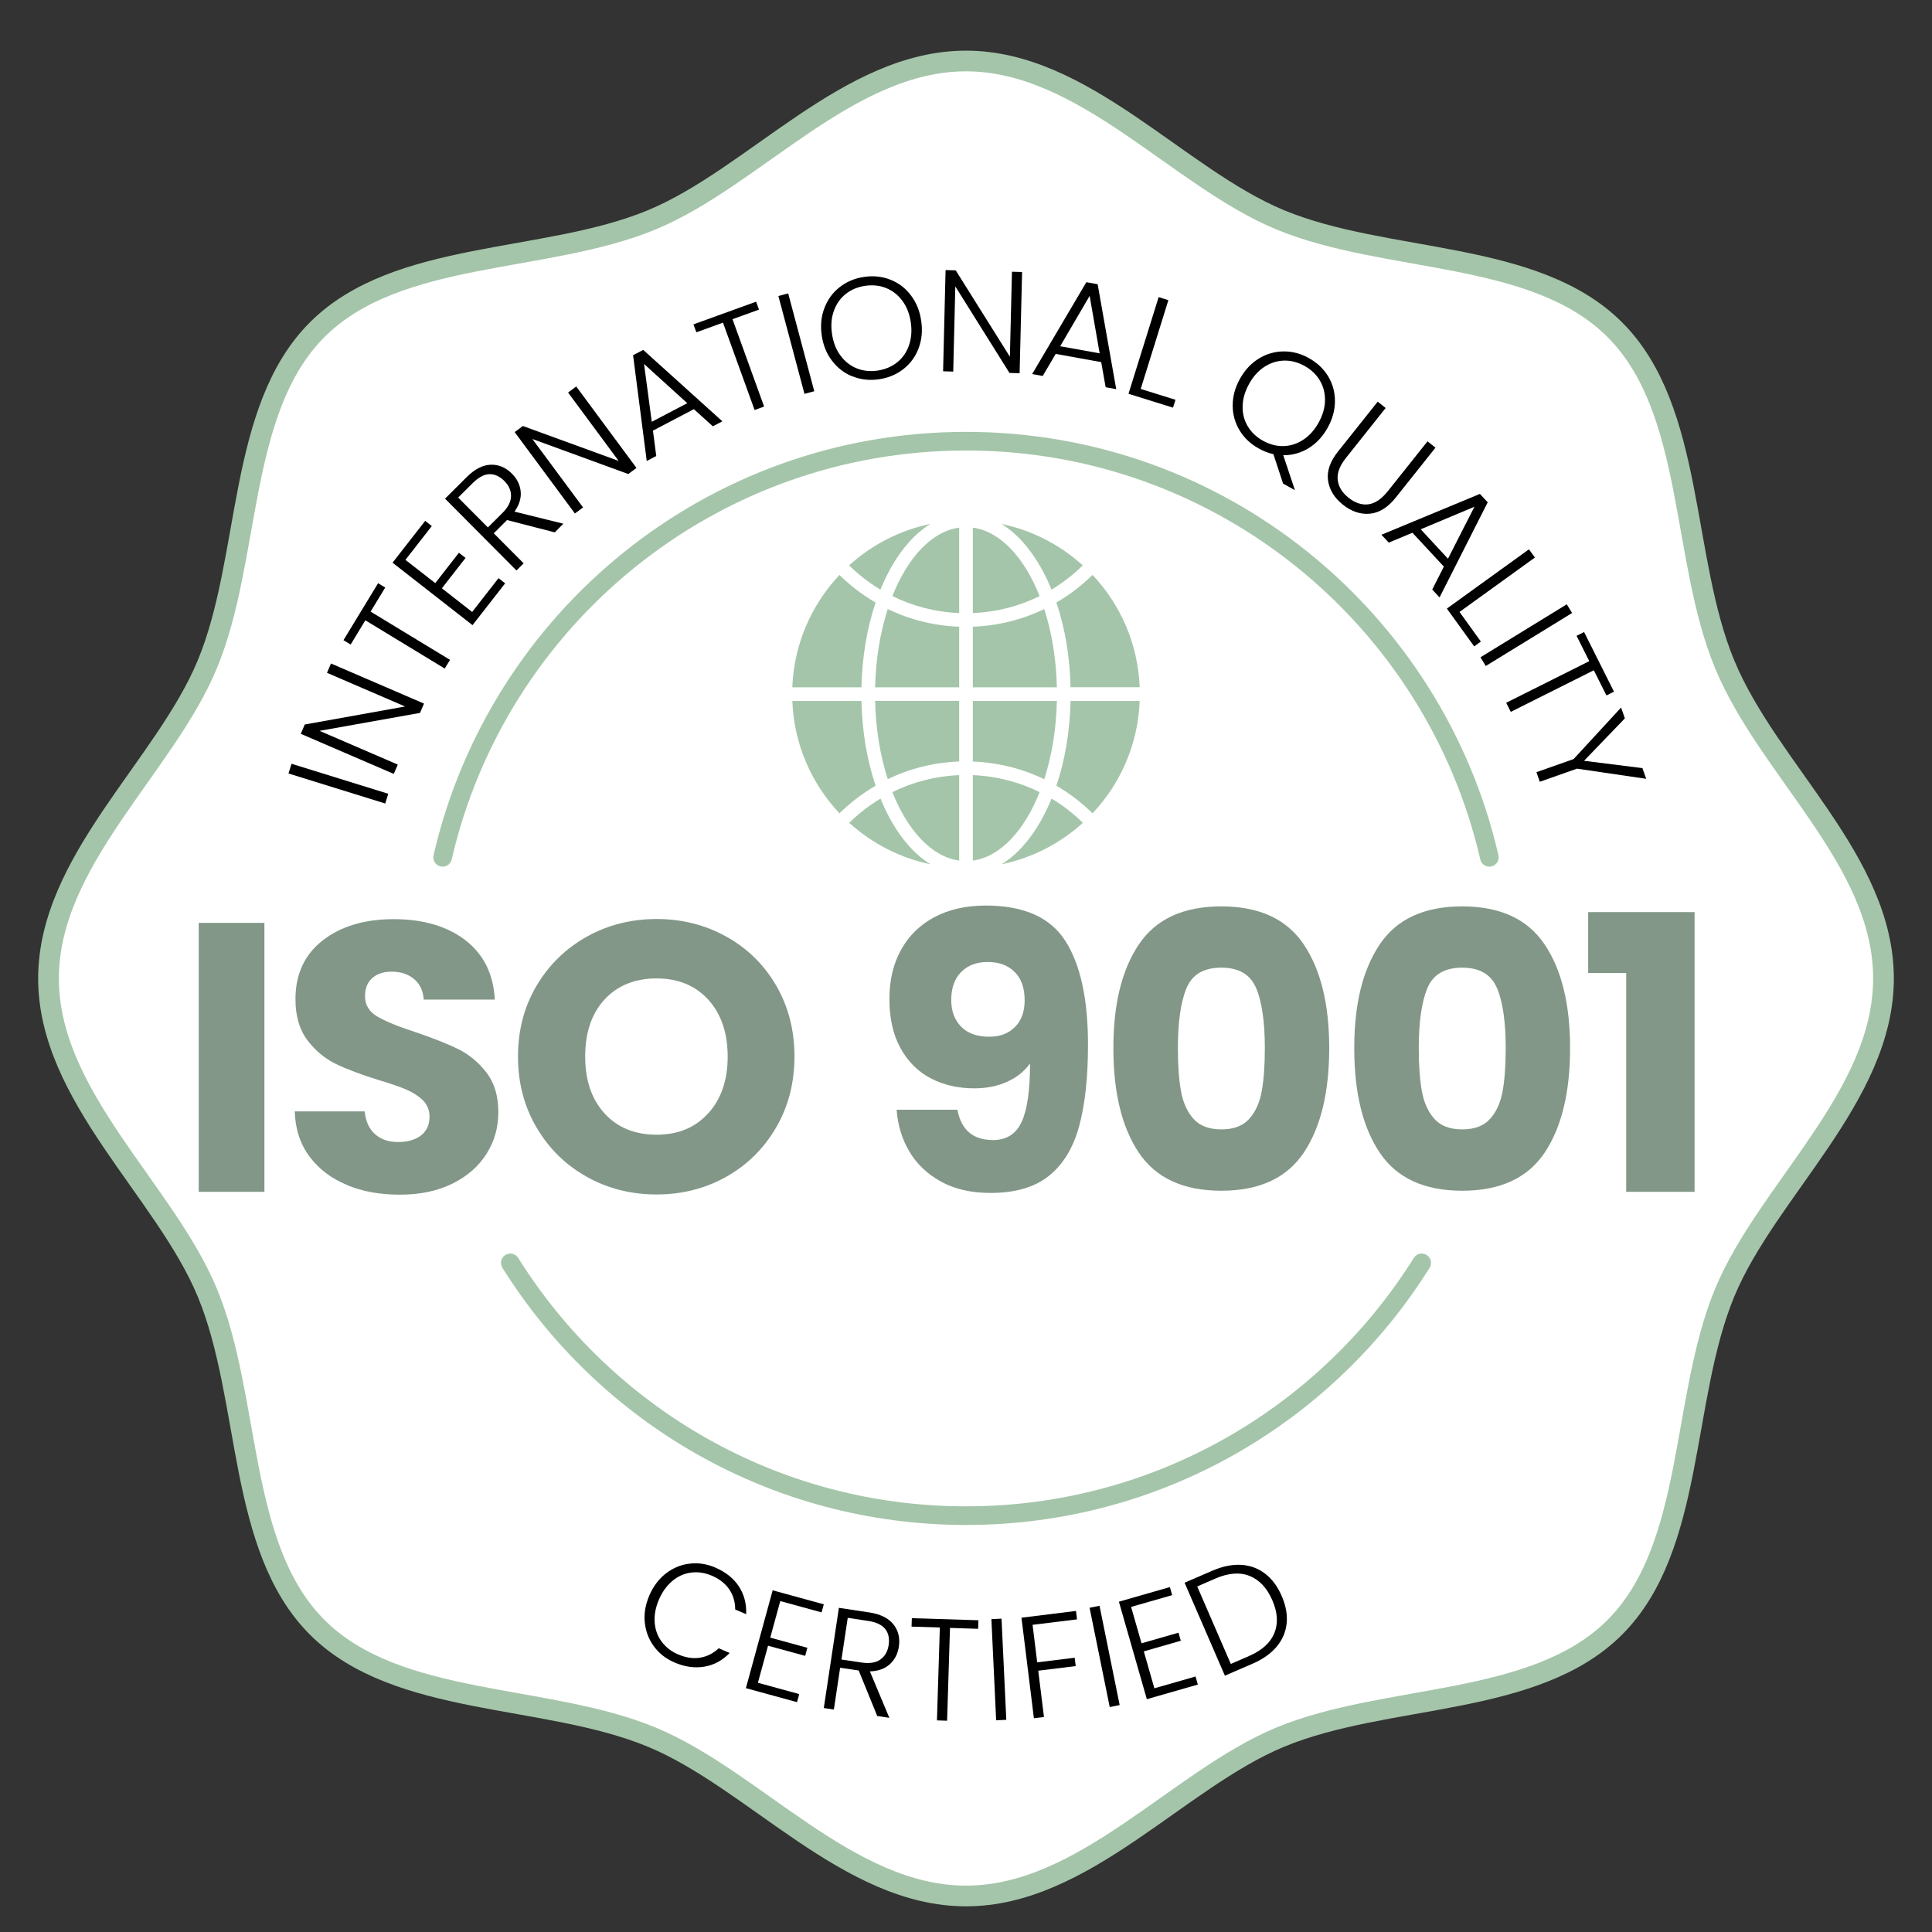 <svg xmlns="http://www.w3.org/2000/svg" id="Layer_1" data-name="Layer 1" viewBox="0 0 280 280"><rect x="0" y="0" width="280" height="280" fill="#333333" stroke="none"/><defs><style>      .cls-1 {        fill: #829787;      }      .cls-2 {        fill: #a4c5a9;      }      .cls-3 {        fill: #fff;      }      .cls-4 {        stroke-linecap: round;        stroke-linejoin: round;        stroke-width: 2.7px;      }      .cls-4, .cls-5 {        fill: none;        stroke: #a4c5a9;      }      .cls-5 {        stroke-miterlimit: 10;        stroke-width: 3px;      }    </style></defs><g><path class="cls-3" d="M272.97,141.81c0,17.08-16.87,30.69-23.02,45.54-6.38,15.4-4.32,36.88-15.92,48.49-11.6,11.6-33.09,9.54-48.49,15.92-14.85,6.16-28.46,23.02-45.54,23.02s-30.69-16.87-45.54-23.02c-15.4-6.38-36.88-4.32-48.49-15.92-11.6-11.6-9.54-33.09-15.92-48.49-6.16-14.85-23.02-28.46-23.02-45.54s16.87-30.69,23.02-45.54c6.38-15.4,4.32-36.88,15.92-48.49,11.6-11.6,33.09-9.54,48.49-15.92,14.85-6.16,28.46-23.02,45.54-23.02s30.69,16.87,45.54,23.02c15.4,6.38,36.88,4.32,48.49,15.92,11.6,11.6,9.54,33.09,15.92,48.49s23.02,28.46,23.02,45.54Z"></path><path class="cls-5" d="M272.97,141.81c0,17.08-16.87,30.69-23.02,45.54-6.38,15.4-4.32,36.88-15.92,48.49-11.6,11.6-33.09,9.54-48.49,15.92-14.85,6.16-28.46,23.02-45.54,23.02s-30.69-16.87-45.54-23.02c-15.4-6.38-36.88-4.32-48.49-15.92-11.6-11.6-9.54-33.09-15.92-48.49-6.16-14.85-23.02-28.46-23.02-45.54s16.87-30.69,23.02-45.54c6.38-15.4,4.32-36.88,15.92-48.49,11.6-11.6,33.09-9.54,48.49-15.92,14.85-6.16,28.46-23.02,45.54-23.02s30.69,16.87,45.54,23.02c15.4,6.38,36.88,4.32,48.49,15.92,11.6,11.6,9.54,33.09,15.92,48.49s23.02,28.46,23.02,45.54Z"></path></g><g><path d="M42.25,110.69l14.02,4.35-.44,1.41-14.02-4.35.44-1.41Z"></path><path d="M61.45,101.97l-.58,1.35-14.56,2.6,11.34,4.89-.58,1.35-13.48-5.81.58-1.35,14.54-2.61-11.32-4.88.58-1.35,13.48,5.81Z"></path><path d="M54.79,84.52l1.04.63-2.12,3.49,11.51,6.99-.77,1.26-11.5-6.99-2.13,3.51-1.04-.63,5.02-8.26Z"></path><path d="M58.76,81.14l4.32,3.37,3.43-4.4.96.75-3.43,4.4,4.39,3.43,3.82-4.9.96.75-4.73,6.06-11.59-9.05,4.73-6.06.96.75-3.82,4.9Z"></path><path d="M80.39,77.15l-6.91-1.78-1.92,1.92,4.33,4.35-1.04,1.04-10.35-10.41,3.13-3.12c1.16-1.16,2.32-1.76,3.48-1.8,1.15-.04,2.18.39,3.08,1.29.75.75,1.17,1.61,1.27,2.57.1.96-.2,1.94-.89,2.94l7.08,1.75-1.25,1.25ZM70.71,76.44l2.1-2.09c.82-.81,1.23-1.62,1.25-2.43.02-.81-.3-1.54-.96-2.21-.68-.68-1.41-1.01-2.17-.99-.77.02-1.58.46-2.44,1.31l-2.09,2.08,4.31,4.33Z"></path><path d="M92.24,67.82l-1.19.88-13.9-5.08,7.35,9.92-1.18.88-8.73-11.8,1.19-.88,13.88,5.06-7.33-9.91,1.18-.88,8.73,11.8Z"></path><path d="M100.56,59.3l-5.93,3.11.48,3.68-1.38.72-1.98-15.33,1.47-.77,11.47,10.35-1.38.72-2.76-2.49ZM99.6,58.43l-6.26-5.68,1.12,8.38,5.15-2.7Z"></path><path d="M109.58,43.72l.42,1.15-3.84,1.39,4.58,12.66-1.38.5-4.58-12.66-3.86,1.4-.42-1.15,9.09-3.29Z"></path><path d="M114.23,42.52l3.78,14.18-1.42.38-3.78-14.18,1.42-.38Z"></path><path d="M123.56,54.56c-1.19-.47-2.18-1.23-2.97-2.27-.8-1.04-1.3-2.27-1.5-3.7-.21-1.43-.07-2.75.4-3.97.47-1.22,1.21-2.23,2.21-3.01,1.01-.79,2.18-1.28,3.53-1.48,1.36-.2,2.64-.06,3.83.41,1.19.47,2.18,1.23,2.96,2.27.79,1.04,1.29,2.27,1.49,3.7.21,1.43.08,2.75-.38,3.97-.46,1.22-1.2,2.22-2.2,3.01-1.01.79-2.19,1.28-3.55,1.48-1.35.19-2.62.06-3.8-.42ZM129.99,52.54c.79-.62,1.37-1.44,1.73-2.45.36-1.01.46-2.13.28-3.36-.18-1.23-.58-2.28-1.22-3.13-.63-.86-1.42-1.47-2.35-1.85-.93-.38-1.94-.48-3.03-.33-1.08.16-2.02.55-2.81,1.17-.79.62-1.37,1.44-1.73,2.44-.37,1-.46,2.12-.28,3.35s.58,2.28,1.22,3.14c.63.86,1.42,1.48,2.35,1.86s1.94.48,3.03.33c1.08-.16,2.02-.55,2.81-1.17Z"></path><path d="M147.77,54.09l-1.47-.04-7.85-12.54-.3,12.34-1.47-.04.36-14.67,1.47.04,7.85,12.52.3-12.32,1.47.04-.36,14.67Z"></path><path d="M159.59,52.48l-6.59-1.19-1.88,3.2-1.53-.28,7.85-13.31,1.64.29,2.69,15.21-1.53-.28-.65-3.66ZM159.37,51.21l-1.45-8.33-4.27,7.3,5.72,1.03Z"></path><path d="M165.32,56.37l5.04,1.57-.36,1.14-6.45-2.01,4.37-14.01,1.41.44-4.01,12.87Z"></path><path d="M185.95,70.07l-1.4-4.25c-.73-.16-1.44-.44-2.12-.82-1.19-.66-2.12-1.54-2.78-2.63-.66-1.09-1-2.3-1-3.6,0-1.31.34-2.59,1.04-3.85.7-1.26,1.6-2.24,2.71-2.93,1.11-.69,2.31-1.04,3.58-1.06,1.28-.02,2.51.3,3.7.96,1.2.67,2.14,1.55,2.8,2.64.66,1.09.99,2.29.99,3.6,0,1.31-.35,2.59-1.05,3.85-.72,1.3-1.65,2.29-2.78,2.98-1.14.69-2.36,1.03-3.66,1.01l1.69,5.07-1.73-.96ZM180.09,58.89c-.02,1.07.23,2.04.75,2.9.52.86,1.25,1.56,2.21,2.09s1.94.79,2.94.77c1.01-.02,1.96-.32,2.86-.9.9-.58,1.65-1.42,2.26-2.51.6-1.09.91-2.17.92-3.23.01-1.06-.24-2.03-.76-2.89-.52-.86-1.25-1.56-2.21-2.09-.96-.53-1.94-.79-2.94-.77-1.01.02-1.96.32-2.85.89-.9.58-1.65,1.41-2.25,2.5-.6,1.09-.91,2.17-.93,3.24Z"></path><path d="M200.82,59.13l-5.75,7.23c-.91,1.14-1.31,2.2-1.2,3.18.11.98.63,1.85,1.58,2.6.94.75,1.9,1.07,2.86.95.96-.12,1.9-.75,2.82-1.9l5.76-7.23,1.15.92-5.74,7.21c-1.16,1.46-2.42,2.24-3.78,2.36-1.36.12-2.66-.32-3.9-1.31-1.24-.99-1.96-2.16-2.15-3.51-.19-1.35.29-2.75,1.46-4.21l5.74-7.21,1.15.92Z"></path><path d="M209.26,82.12l-4.56-4.91-3.43,1.43-1.06-1.14,14.27-5.92,1.13,1.22-6.98,13.78-1.06-1.14,1.68-3.31ZM209.85,80.97l3.84-7.53-7.79,3.27,3.95,4.26Z"></path><path d="M211.53,88.7l3.09,4.28-.97.7-3.96-5.48,11.9-8.59.86,1.19-10.93,7.89Z"></path><path d="M227.84,88.84l-12.51,7.68-.77-1.26,12.51-7.68.77,1.26Z"></path><path d="M233.91,100.24l-1.09.55-1.83-3.65-12.04,6.03-.66-1.32,12.04-6.03-1.84-3.67,1.09-.55,4.33,8.64Z"></path><path d="M238.57,112.87l-10.02-1.47-5.39,1.9-.49-1.39,5.39-1.9,6.88-7.47.55,1.57-5.92,6.15,8.46,1.06.55,1.55Z"></path></g><g><path d="M96.49,228.05c1.03-.8,2.17-1.28,3.43-1.43,1.26-.16,2.5.03,3.74.56,1.51.65,2.65,1.56,3.42,2.73.77,1.18,1.12,2.52,1.06,4.03l-1.59-.68c0-1.08-.28-2.05-.85-2.9-.57-.85-1.42-1.52-2.54-2-.99-.42-1.99-.58-2.98-.45-.99.12-1.9.52-2.72,1.2s-1.48,1.59-1.97,2.73c-.49,1.15-.69,2.25-.61,3.3.08,1.06.42,1.99,1.02,2.79s1.39,1.42,2.38,1.84c1.12.48,2.19.64,3.2.47,1.01-.17,1.9-.62,2.68-1.36l1.59.68c-1.04,1.08-2.25,1.74-3.64,1.98-1.39.24-2.83.05-4.33-.59-1.24-.53-2.24-1.3-2.99-2.32-.76-1.02-1.2-2.17-1.34-3.46s.08-2.6.65-3.93c.57-1.33,1.37-2.39,2.39-3.19Z"></path><path d="M113.08,232.05l-1.45,5.29,5.38,1.47-.32,1.17-5.38-1.47-1.47,5.37,5.99,1.64-.32,1.17-7.41-2.03,3.88-14.18,7.41,2.03-.32,1.17-5.99-1.64Z"></path><path d="M127.14,248.71l-2.69-6.61-2.69-.4-.91,6.06-1.46-.22,2.19-14.52,4.37.66c1.62.24,2.8.82,3.52,1.72.72.9.99,1.98.8,3.24-.16,1.05-.6,1.9-1.31,2.55-.71.65-1.68,1-2.89,1.04l2.82,6.73-1.75-.26ZM121.95,240.51l2.94.44c1.14.17,2.04.02,2.7-.44.66-.47,1.06-1.16,1.2-2.09.14-.96-.02-1.73-.5-2.34-.48-.6-1.31-.99-2.51-1.17l-2.92-.44-.91,6.04Z"></path><path d="M141.8,234.84l-.04,1.22-4.08-.13-.42,13.45-1.47-.05.42-13.46-4.1-.13.04-1.22,9.66.3Z"></path><path d="M145.15,234.59l.69,14.66-1.47.07-.69-14.66,1.47-.07Z"></path><path d="M155.94,233.48l.15,1.21-6.44.79.67,5.44,5.43-.67.15,1.21-5.43.67.83,6.71-1.46.18-1.8-14.57,7.9-.98Z"></path><path d="M159.35,232.72l2.92,14.39-1.44.29-2.92-14.39,1.44-.29Z"></path><path d="M163.93,232.89l1.51,5.27,5.36-1.54.33,1.17-5.36,1.54,1.53,5.35,5.97-1.71.33,1.17-7.39,2.12-4.05-14.13,7.39-2.12.33,1.17-5.97,1.71Z"></path><path d="M179.88,226.79c1.3.08,2.46.5,3.46,1.27,1.01.77,1.81,1.85,2.42,3.25.6,1.39.84,2.71.71,3.96-.13,1.25-.61,2.38-1.45,3.38-.84,1-2,1.82-3.5,2.47l-4,1.73-5.84-13.47,4-1.73c1.49-.65,2.89-.93,4.19-.86ZM184.7,236.66c.56-1.41.46-2.99-.31-4.75-.77-1.77-1.86-2.94-3.28-3.51-1.42-.57-3.07-.44-4.95.37l-2.65,1.15,4.87,11.23,2.65-1.15c1.88-.82,3.1-1.93,3.66-3.34Z"></path></g><g><path class="cls-1" d="M38.32,133.75v38.98h-9.52v-38.98h9.52Z"></path><path class="cls-1" d="M50.29,171.73c-2.26-.92-4.07-2.29-5.43-4.11-1.35-1.81-2.07-4-2.14-6.55h10.13c.15,1.44.65,2.55,1.5,3.3.85.76,1.97,1.14,3.34,1.14s2.52-.32,3.34-.97c.82-.65,1.22-1.55,1.22-2.69,0-.96-.33-1.76-.97-2.39-.65-.63-1.45-1.15-2.39-1.55-.95-.41-2.29-.87-4.04-1.39-2.52-.78-4.58-1.56-6.18-2.33-1.6-.78-2.97-1.92-4.12-3.44-1.15-1.52-1.73-3.5-1.73-5.94,0-3.63,1.32-6.47,3.95-8.52,2.63-2.05,6.07-3.08,10.3-3.08s7.78,1.03,10.41,3.08c2.63,2.05,4.04,4.91,4.23,8.58h-10.3c-.08-1.26-.54-2.25-1.39-2.97-.85-.72-1.95-1.08-3.28-1.08-1.15,0-2.08.31-2.78.92s-1.06,1.49-1.06,2.64c0,1.26.59,2.24,1.78,2.94,1.19.7,3.04,1.46,5.57,2.28,2.52.85,4.57,1.67,6.15,2.44,1.58.78,2.94,1.91,4.09,3.39,1.15,1.48,1.73,3.39,1.73,5.72s-.57,4.24-1.7,6.05c-1.13,1.81-2.78,3.26-4.93,4.33-2.15,1.07-4.7,1.61-7.63,1.61s-5.42-.46-7.68-1.39Z"></path><path class="cls-1" d="M85.06,170.56c-3.06-1.7-5.49-4.08-7.29-7.14-1.8-3.05-2.7-6.49-2.7-10.3s.9-7.24,2.7-10.27c1.8-3.04,4.23-5.4,7.29-7.11,3.06-1.7,6.43-2.55,10.1-2.55s7.04.85,10.1,2.55c3.06,1.7,5.47,4.07,7.24,7.11,1.76,3.04,2.64,6.46,2.64,10.27s-.89,7.25-2.67,10.3c-1.78,3.05-4.19,5.43-7.24,7.14-3.04,1.7-6.4,2.55-10.08,2.55s-7.04-.85-10.1-2.55ZM102.65,161.35c1.87-2.07,2.81-4.81,2.81-8.22s-.94-6.19-2.81-8.25c-1.88-2.05-4.37-3.08-7.49-3.08s-5.67,1.02-7.54,3.05c-1.88,2.04-2.81,4.79-2.81,8.27s.94,6.19,2.81,8.25c1.87,2.05,4.39,3.08,7.54,3.08s5.61-1.04,7.49-3.11Z"></path><path class="cls-1" d="M143.88,165.23c1.97,0,3.36-.87,4.17-2.61.82-1.74,1.23-4.57,1.23-8.5-.82,1.15-1.93,2.04-3.34,2.67-1.41.63-2.99.94-4.73.94-2.38,0-4.49-.49-6.35-1.47-1.86-.98-3.31-2.44-4.37-4.39-1.06-1.94-1.59-4.3-1.59-7.08s.57-5.13,1.7-7.16c1.13-2.04,2.75-3.61,4.84-4.72,2.1-1.11,4.57-1.67,7.43-1.67,5.49,0,9.33,1.7,11.52,5.11,2.19,3.41,3.29,8.42,3.29,15.05,0,4.81-.44,8.78-1.31,11.91-.87,3.13-2.34,5.51-4.4,7.14-2.06,1.63-4.87,2.44-8.43,2.44-2.82,0-5.22-.56-7.21-1.67-1.99-1.11-3.51-2.57-4.57-4.39-1.06-1.81-1.66-3.81-1.81-6h8.8c.56,2.92,2.26,4.39,5.12,4.39ZM147.11,148.83c.93-.94,1.39-2.23,1.39-3.86,0-1.78-.48-3.15-1.45-4.11-.97-.96-2.26-1.44-3.9-1.44s-2.92.49-3.87,1.47c-.95.98-1.42,2.32-1.42,4.03,0,1.59.47,2.88,1.42,3.86.95.98,2.31,1.47,4.09,1.47,1.56,0,2.8-.47,3.73-1.42Z"></path><path class="cls-1" d="M165.06,136.86c2.47-3.67,6.45-5.5,11.94-5.5s9.47,1.83,11.94,5.5c2.47,3.66,3.7,8.68,3.7,15.05s-1.23,11.49-3.7,15.16c-2.47,3.67-6.45,5.5-11.94,5.5s-9.47-1.83-11.94-5.5c-2.47-3.67-3.7-8.72-3.7-15.16s1.23-11.38,3.7-15.05ZM182.07,143.27c-.82-2.02-2.5-3.03-5.07-3.03s-4.25,1.01-5.07,3.03c-.82,2.02-1.22,4.9-1.22,8.63,0,2.52.15,4.6.45,6.25.3,1.65.9,2.98,1.81,4,.91,1.02,2.25,1.53,4.04,1.53s3.13-.51,4.04-1.53c.91-1.02,1.51-2.35,1.81-4,.3-1.65.45-3.73.45-6.25,0-3.74-.41-6.62-1.22-8.63Z"></path><path class="cls-1" d="M199.97,136.86c2.47-3.67,6.45-5.5,11.94-5.5s9.47,1.83,11.94,5.5c2.47,3.66,3.7,8.68,3.7,15.05s-1.23,11.49-3.7,15.16c-2.47,3.67-6.45,5.5-11.94,5.5s-9.47-1.83-11.94-5.5c-2.47-3.67-3.7-8.72-3.7-15.16s1.23-11.38,3.7-15.05ZM216.98,143.27c-.82-2.02-2.51-3.03-5.07-3.03s-4.25,1.01-5.07,3.03c-.82,2.02-1.22,4.9-1.22,8.63,0,2.52.15,4.6.45,6.25.3,1.65.9,2.98,1.81,4,.91,1.02,2.25,1.53,4.04,1.53s3.13-.51,4.04-1.53c.91-1.02,1.51-2.35,1.81-4,.3-1.65.45-3.73.45-6.25,0-3.74-.41-6.62-1.22-8.63Z"></path><path class="cls-1" d="M230.17,141.02v-8.83h15.42v40.54h-9.91v-31.71h-5.51Z"></path></g><g><path class="cls-4" d="M215.85,124.25c-7.96-34.54-38.89-60.31-75.85-60.31s-67.89,25.76-75.85,60.31"></path><path class="cls-4" d="M73.96,183.03c13.76,21.99,38.18,36.63,66.04,36.63s52.28-14.64,66.04-36.63"></path></g><path class="cls-2" d="M150.67,114.8c-2.94-1.45-6.22-2.32-9.68-2.46v12.38c3.97-.54,7.46-4.33,9.68-9.92Z"></path><path class="cls-2" d="M127.6,85.45c.45-1.11.96-2.16,1.51-3.15,1.63-2.9,3.59-5.05,5.74-6.37-4.48.93-8.53,3.05-11.79,6.01,1.37,1.34,2.89,2.52,4.53,3.51Z"></path><path class="cls-2" d="M139.01,99.61v-8.78c-3.7-.14-7.2-1.04-10.35-2.56-1.08,3.35-1.74,7.21-1.83,11.34h12.18Z"></path><path class="cls-2" d="M139.01,124.72v-12.38c-3.46.14-6.74,1.01-9.68,2.46,2.22,5.59,5.7,9.38,9.68,9.92Z"></path><path class="cls-2" d="M140.99,76.47v12.38c3.46-.14,6.74-1.01,9.68-2.46-2.22-5.59-5.7-9.38-9.68-9.92Z"></path><path class="cls-2" d="M129.33,86.39c2.94,1.45,6.22,2.32,9.68,2.46v-12.38c-3.97.54-7.46,4.33-9.68,9.92Z"></path><path class="cls-2" d="M134.86,125.26c-2.15-1.32-4.11-3.47-5.74-6.37-.56-.99-1.06-2.04-1.51-3.15-1.65.99-3.17,2.17-4.53,3.51,3.26,2.96,7.31,5.08,11.79,6.01Z"></path><path class="cls-2" d="M128.66,112.92c3.15-1.52,6.66-2.42,10.35-2.56v-8.78h-12.18c.09,4.13.75,7.99,1.83,11.34Z"></path><path class="cls-2" d="M126.9,113.87c-1.25-3.7-1.96-7.9-2.05-12.28h-10.02c.24,6.29,2.79,11.99,6.83,16.28,1.57-1.54,3.33-2.89,5.24-4Z"></path><path class="cls-2" d="M155.15,101.59c-.09,4.38-.8,8.58-2.05,12.28,1.91,1.11,3.67,2.46,5.24,4,4.04-4.29,6.59-9.98,6.83-16.28h-10.02Z"></path><path class="cls-2" d="M153.1,87.32c1.25,3.7,1.96,7.9,2.05,12.28h10.02c-.24-6.29-2.79-11.99-6.83-16.28-1.57,1.54-3.33,2.89-5.24,4Z"></path><path class="cls-2" d="M124.85,99.61c.09-4.38.8-8.58,2.05-12.28-1.91-1.11-3.67-2.46-5.24-4-4.04,4.29-6.59,9.98-6.83,16.28h10.02Z"></path><path class="cls-2" d="M152.4,115.74c-.45,1.11-.96,2.16-1.51,3.15-1.63,2.9-3.59,5.05-5.74,6.37,4.48-.93,8.53-3.05,11.79-6.01-1.37-1.34-2.89-2.52-4.53-3.51Z"></path><path class="cls-2" d="M140.99,101.59v8.78c3.7.14,7.2,1.04,10.35,2.56,1.08-3.35,1.74-7.21,1.83-11.34h-12.18Z"></path><path class="cls-2" d="M151.34,88.27c-3.15,1.52-6.66,2.42-10.35,2.56v8.78h12.18c-.09-4.13-.75-7.99-1.83-11.34Z"></path><path class="cls-2" d="M145.14,75.93c2.15,1.32,4.11,3.47,5.74,6.37.56.99,1.06,2.04,1.51,3.15,1.65-.99,3.17-2.17,4.53-3.51-3.26-2.96-7.31-5.08-11.79-6.01Z"></path></svg>